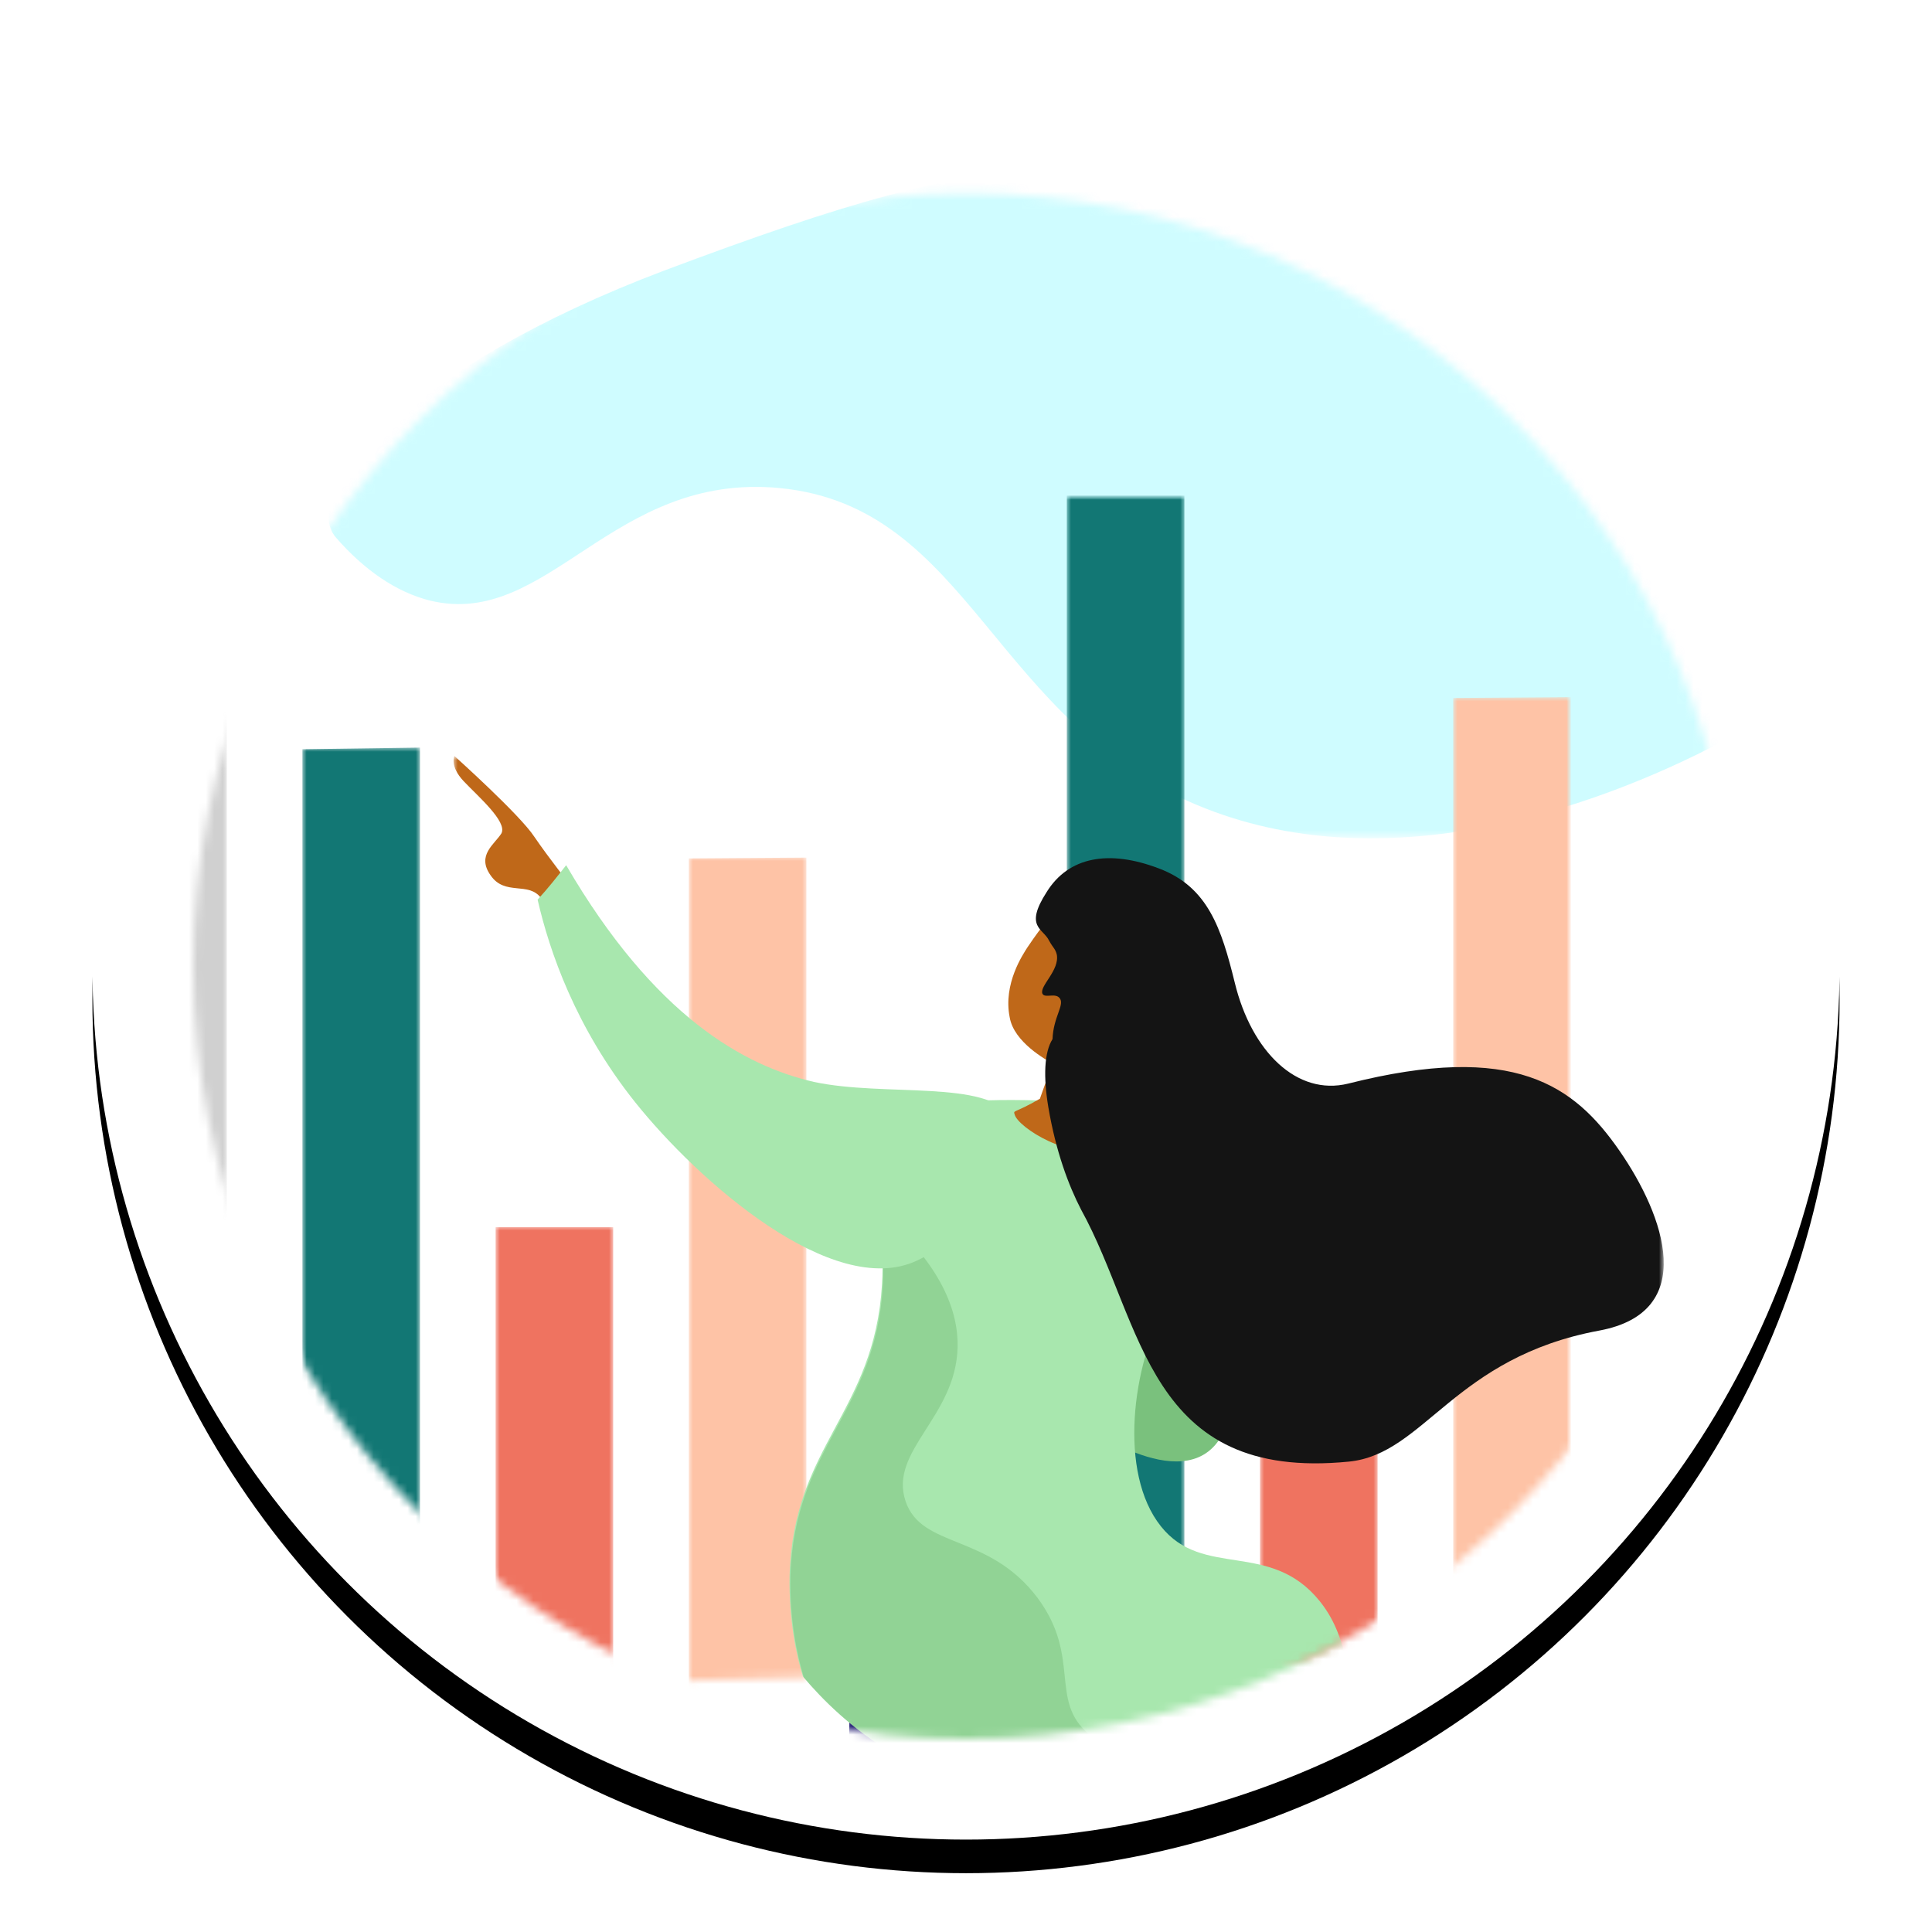 <?xml version="1.0" encoding="utf-8"?>
<!-- Generator: Adobe Illustrator 24.3.1, SVG Export Plug-In . SVG Version: 6.00 Build 0)  -->
<svg version="1.1" id="Layer_1" xmlns="http://www.w3.org/2000/svg" xmlns:xlink="http://www.w3.org/1999/xlink" x="0px" y="0px"
	 viewBox="0 0 230 230" style="enable-background:new 0 0 230 230;" xml:space="preserve">
<style type="text/css">
	.st0{filter:url(#ei9ncqketa);}
	.st1{fill:#FFFFFF;}
	.st2{fill-rule:evenodd;clip-rule:evenodd;fill:#FFFFFF;}
	.st3{filter:url(#Adobe_OpacityMaskFilter);}
	.st4{mask:url(#_x33_d9u7welvd_1_);fill-rule:evenodd;clip-rule:evenodd;fill:#A0FBFF;fill-opacity:0.5;}
	.st5{filter:url(#Adobe_OpacityMaskFilter_1_);}
	.st6{mask:url(#_x33_d9u7welvd_2_);}
	.st7{filter:url(#Adobe_OpacityMaskFilter_2_);}
	.st8{mask:url(#_x39_htvmvq8lf_1_);fill-rule:evenodd;clip-rule:evenodd;fill:#D0D0D0;}
	.st9{filter:url(#Adobe_OpacityMaskFilter_3_);}
	.st10{mask:url(#_x39_htvmvq8lf_2_);fill-rule:evenodd;clip-rule:evenodd;fill:#127774;}
	.st11{filter:url(#Adobe_OpacityMaskFilter_4_);}
	.st12{mask:url(#_x39_htvmvq8lf_3_);fill-rule:evenodd;clip-rule:evenodd;fill:#EF7360;}
	.st13{filter:url(#Adobe_OpacityMaskFilter_5_);}
	.st14{mask:url(#_x39_htvmvq8lf_4_);fill-rule:evenodd;clip-rule:evenodd;fill:#FEC3A6;}
	.st15{filter:url(#Adobe_OpacityMaskFilter_6_);}
	.st16{mask:url(#_x39_htvmvq8lf_5_);fill-rule:evenodd;clip-rule:evenodd;fill:#127774;}
	.st17{filter:url(#Adobe_OpacityMaskFilter_7_);}
	.st18{mask:url(#_x39_htvmvq8lf_6_);fill-rule:evenodd;clip-rule:evenodd;fill:#EF7360;}
	.st19{filter:url(#Adobe_OpacityMaskFilter_8_);}
	.st20{mask:url(#_x39_htvmvq8lf_7_);fill-rule:evenodd;clip-rule:evenodd;fill:#FEC3A6;}
	.st21{filter:url(#Adobe_OpacityMaskFilter_9_);}
	.st22{mask:url(#_x33_d9u7welvd_3_);}
	.st23{fill-rule:evenodd;clip-rule:evenodd;fill:#2B2579;}
	.st24{fill-rule:evenodd;clip-rule:evenodd;fill:#19185B;}
	.st25{fill-rule:evenodd;clip-rule:evenodd;fill:#BF6819;}
	.st26{fill-rule:evenodd;clip-rule:evenodd;fill:#7AC17D;}
	.st27{fill-rule:evenodd;clip-rule:evenodd;fill:#A8E7AE;}
	.st28{fill-rule:evenodd;clip-rule:evenodd;fill:#141414;}
	.st29{fill-rule:evenodd;clip-rule:evenodd;fill:#7AC17D;fill-opacity:0.5;}
</style>
<filter  filterUnits="objectBoundingBox" height="116.3%" id="ei9ncqketa" width="116.3%" x="-8.2%" y="-6.2%">
	<feOffset  dy="4" in="SourceAlpha" result="shadowOffsetOuter1"></feOffset>
	<feGaussianBlur  in="shadowOffsetOuter1" result="shadowBlurOuter1" stdDeviation="5"></feGaussianBlur>
	<feColorMatrix  in="shadowBlurOuter1" values="0 0 0 0 0 0 0 0 0 0 0 0 0 0 0 0 0 0 0.14 0"></feColorMatrix>
</filter>
<g>
	<g>
		<g class="st0">
			<circle id="j1utpjz8ab_2_" cx="115" cy="115" r="104"/>
		</g>
		<g>
			<circle id="j1utpjz8ab_1_" class="st1" cx="115" cy="115" r="104"/>
		</g>
	</g>
	<g transform="translate(12 12)">
		<g>
			<path id="bgtmdgf0dc_1_" class="st2" d="M103,11c50.8,0,92,41.2,92,92s-41.2,92-92,92s-92-41.2-92-92S52.2,11,103,11z"/>
		</g>
		<defs>
			<filter id="Adobe_OpacityMaskFilter" filterUnits="userSpaceOnUse" x="27.1" y="8.3" width="168.5" height="79.6">
				<feColorMatrix  type="matrix" values="1 0 0 0 0  0 1 0 0 0  0 0 1 0 0  0 0 0 1 0"/>
			</filter>
		</defs>
		<mask maskUnits="userSpaceOnUse" x="27.1" y="8.3" width="168.5" height="79.6" id="_x33_d9u7welvd_1_">
			<g class="st3">
				<path id="bgtmdgf0dc_2_" class="st2" d="M103,11c50.8,0,92,41.2,92,92s-41.2,92-92,92s-92-41.2-92-92S52.2,11,103,11z"/>
			</g>
		</mask>
		<path class="st4" d="M80.8,46.1c-20-1.9-27.5,16.8-41.6,13.4c-4-1-7.8-3.6-11.2-7.5c-4.6-5.3,8.9-20.4,39.1-31.8
			c42.4-15.9,52.9-15.9,84.9,0c8.2,4.1,50.5,51,42.5,55.3c-15,8.2-40.6,17.6-63.1,8.7C106.1,74.2,103.7,48.3,80.8,46.1L80.8,46.1z"
			/>
		<defs>
			<filter id="Adobe_OpacityMaskFilter_1_" filterUnits="userSpaceOnUse" x="1" y="47" width="174" height="215">
				<feColorMatrix  type="matrix" values="1 0 0 0 0  0 1 0 0 0  0 0 1 0 0  0 0 0 1 0"/>
			</filter>
		</defs>
		<mask maskUnits="userSpaceOnUse" x="1" y="47" width="174" height="215" id="_x33_d9u7welvd_2_">
			<g class="st5">
				<path id="bgtmdgf0dc_3_" class="st2" d="M103,11c50.8,0,92,41.2,92,92s-41.2,92-92,92s-92-41.2-92-92S52.2,11,103,11z"/>
			</g>
		</mask>
		<g class="st6">
			<g transform="translate(-15 16.094)">
				<defs>
					<filter id="Adobe_OpacityMaskFilter_2_" filterUnits="userSpaceOnUse" x="16" y="31.9" width="14" height="152">
						<feColorMatrix  type="matrix" values="1 0 0 0 0  0 1 0 0 0  0 0 1 0 0  0 0 0 1 0"/>
					</filter>
				</defs>
				<mask maskUnits="userSpaceOnUse" x="16" y="31.9" width="14" height="152" id="_x39_htvmvq8lf_1_">
					<g class="st7">
						<path id="j9q9t1ddpe_1_" class="st2" d="M15.3,174l181.7-5.3l9.3-152.6L24.7,21.4L15.3,174z"/>
					</g>
				</mask>
				<path class="st8" d="M30,183.3l-14,0.6v-152l14,0V183.3z"/>
				<defs>
					<filter id="Adobe_OpacityMaskFilter_3_" filterUnits="userSpaceOnUse" x="39" y="60.9" width="14" height="102">
						<feColorMatrix  type="matrix" values="1 0 0 0 0  0 1 0 0 0  0 0 1 0 0  0 0 0 1 0"/>
					</filter>
				</defs>
				<mask maskUnits="userSpaceOnUse" x="39" y="60.9" width="14" height="102" id="_x39_htvmvq8lf_2_">
					<g class="st9">
						<path id="j9q9t1ddpe_2_" class="st2" d="M15.3,174l181.7-5.3l9.3-152.6L24.7,21.4L15.3,174z"/>
					</g>
				</mask>
				<path class="st10" d="M53,162.3l-14,0.6V61.1l14-0.2V162.3z"/>
				<defs>
					<filter id="Adobe_OpacityMaskFilter_4_" filterUnits="userSpaceOnUse" x="62" y="117.9" width="14" height="128">
						<feColorMatrix  type="matrix" values="1 0 0 0 0  0 1 0 0 0  0 0 1 0 0  0 0 0 1 0"/>
					</filter>
				</defs>
				<mask maskUnits="userSpaceOnUse" x="62" y="117.9" width="14" height="128" id="_x39_htvmvq8lf_3_">
					<g class="st11">
						<path id="j9q9t1ddpe_3_" class="st2" d="M15.3,174l181.7-5.3l9.3-152.6L24.7,21.4L15.3,174z"/>
					</g>
				</mask>
				<path class="st12" d="M76,245.3l-14,0.6V118l14,0V245.3z"/>
				<defs>
					<filter id="Adobe_OpacityMaskFilter_5_" filterUnits="userSpaceOnUse" x="85" y="73.9" width="14" height="104">
						<feColorMatrix  type="matrix" values="1 0 0 0 0  0 1 0 0 0  0 0 1 0 0  0 0 0 1 0"/>
					</filter>
				</defs>
				<mask maskUnits="userSpaceOnUse" x="85" y="73.9" width="14" height="104" id="_x39_htvmvq8lf_4_">
					<g class="st13">
						<path id="j9q9t1ddpe_4_" class="st2" d="M15.3,174l181.7-5.3l9.3-152.6L24.7,21.4L15.3,174z"/>
					</g>
				</mask>
				<path class="st14" d="M99,177.3l-14,0.6V74.1l14-0.1V177.3z"/>
				<defs>
					<filter id="Adobe_OpacityMaskFilter_6_" filterUnits="userSpaceOnUse" x="130" y="30.9" width="14" height="145">
						<feColorMatrix  type="matrix" values="1 0 0 0 0  0 1 0 0 0  0 0 1 0 0  0 0 0 1 0"/>
					</filter>
				</defs>
				<mask maskUnits="userSpaceOnUse" x="130" y="30.9" width="14" height="145" id="_x39_htvmvq8lf_5_">
					<g class="st15">
						<path id="j9q9t1ddpe_5_" class="st2" d="M15.3,174l181.7-5.3l9.3-152.6L24.7,21.4L15.3,174z"/>
					</g>
				</mask>
				<path class="st16" d="M144,175.3l-14,0.6v-145l14,0V175.3z"/>
				<defs>
					<filter id="Adobe_OpacityMaskFilter_7_" filterUnits="userSpaceOnUse" x="153" y="129.9" width="14" height="45">
						<feColorMatrix  type="matrix" values="1 0 0 0 0  0 1 0 0 0  0 0 1 0 0  0 0 0 1 0"/>
					</filter>
				</defs>
				<mask maskUnits="userSpaceOnUse" x="153" y="129.9" width="14" height="45" id="_x39_htvmvq8lf_6_">
					<g class="st17">
						<path id="j9q9t1ddpe_6_" class="st2" d="M15.3,174l181.7-5.3l9.3-152.6L24.7,21.4L15.3,174z"/>
					</g>
				</mask>
				<path class="st18" d="M167,174.3l-14,0.6v-44.6l14-0.4V174.3z"/>
				<defs>
					<filter id="Adobe_OpacityMaskFilter_8_" filterUnits="userSpaceOnUse" x="176" y="54.9" width="14" height="110">
						<feColorMatrix  type="matrix" values="1 0 0 0 0  0 1 0 0 0  0 0 1 0 0  0 0 0 1 0"/>
					</filter>
				</defs>
				<mask maskUnits="userSpaceOnUse" x="176" y="54.9" width="14" height="110" id="_x39_htvmvq8lf_7_">
					<g class="st19">
						<path id="j9q9t1ddpe_7_" class="st2" d="M15.3,174l181.7-5.3l9.3-152.6L24.7,21.4L15.3,174z"/>
					</g>
				</mask>
				<path class="st20" d="M190,164.4l-14,0.5V55l14-0.1V164.4z"/>
			</g>
		</g>
		<defs>
			<filter id="Adobe_OpacityMaskFilter_9_" filterUnits="userSpaceOnUse" x="42" y="78" width="144.1" height="195">
				<feColorMatrix  type="matrix" values="1 0 0 0 0  0 1 0 0 0  0 0 1 0 0  0 0 0 1 0"/>
			</filter>
		</defs>
		<mask maskUnits="userSpaceOnUse" x="42" y="78" width="144.1" height="195" id="_x33_d9u7welvd_3_">
			<g class="st21">
				<path id="bgtmdgf0dc_4_" class="st2" d="M103,11c50.8,0,92,41.2,92,92s-41.2,92-92,92s-92-41.2-92-92S52.2,11,103,11z"/>
			</g>
		</mask>
		<g class="st22">
			<g>
				<path class="st23" d="M89.4,182.2c-0.5,13.2-0.5,27.6,0.2,43c0.8,17.3,2.5,33.3,4.6,47.8c0.8,0,1.6,0,2.5,0c0.6,0,1.1,0,1.7-0.1
					c1.1-3,2.4-7,3.5-11.7c1.2-5,1.9-9.4,2.5-13.7c1.8-15-0.3-16.3,1.2-27.4c1.3-9.9,3.2-10.2,5.4-24.2c2.4-15.2,0.6-17.4-0.3-18.3
					C106.9,174.1,98.3,176.5,89.4,182.2"/>
				<path class="st24" d="M110.5,177.6c-3.6-3.3-11.8-1.3-20.5,3.8c10,10.9,11.1,18,9.9,22.6c-1.4,5.2-5.5,6.7-5.5,12.4
					c0,7,6.3,8.8,6.1,16.2c-0.1,4.9-2.8,4.8-3.5,10.9c-0.8,7.1,2.8,9.6,1.7,14.9c-0.5,2.3-1.9,5.2-6,8.3c0.3,2.2,0.6,4.3,0.9,6.4
					c0.8,0,1.6,0,2.5,0c0.6,0,1.2,0,1.7-0.1c1.1-3,2.4-7,3.6-11.7c1.2-5,2-9.4,2.5-13.7c1.9-15-0.3-16.3,1.2-27.4
					c1.4-9.9,3.3-10.2,5.5-24.2C113.2,180.7,111.4,178.5,110.5,177.6"/>
				<path class="st23" d="M96,182.2c8.7,12.4,18,27.9,26.4,46.5c6.3,14,10.9,27.2,14.3,38.9c0.5,0.2,1.5,0.6,2.9,0.4
					c1.9-0.2,3-1.4,3.3-1.7c1.4-8.4,1.2-15.5,0.8-20.7c-0.3-3.3-0.8-8.8-3-15.5c-2.4-7.6-4-8-7.2-16c-3.2-8.3-2.5-10.4-5.6-20.8
					c-1.3-4.3-3.4-10.6-6.9-18.2C112.7,177.4,104.3,179.8,96,182.2"/>
				<path class="st25" d="M56,93.5c0,0-2.7-3.4-4.4-5.9C49.9,85,42.1,78,42.1,78s-0.6,1.2,1.1,3c1.7,1.8,5.2,4.8,4.5,6.2
					c-0.8,1.3-3,2.6-1.3,5c1.7,2.5,4.5,0.7,6,2.7c1.5,2,3,4.1,3,4.1L56,93.5z"/>
				<path class="st26" d="M131.3,128c0,0,6.4,22,2.4,30.4c-4,8.5-16.7-0.8-16.7-0.8L131.3,128z"/>
				<path class="st27" d="M111.6,119c-8.3-0.2-14.7,0.1-18.2,3.8c-3.7,3.9,0.2,8.1-0.4,18.1c-0.9,15.3-10.6,19.2-11,34.7
					c-0.1,5.2,0.8,9.5,1.6,12c2.2,2.6,5.8,6.3,11,9.3c7.6,4.4,11.9,3.5,22.8,6.2c17.7,4.4,19.4,10.1,28.2,8.5
					c8.8-1.7,16.4-9.3,15.4-13.3c-0.6-2.4-4.2-1.7-8.3-5.3c-5.4-4.7-3.5-9.3-7.6-14.4c-5.9-7.3-13.9-2.6-18.9-8.9
					c-5.1-6.4-3.4-19.2,0.6-26.3c2.6-4.6,3.7-10,5.9-14.8c0.2-0.4,0.4-1.1,0.3-1.9c-0.4-3.1-5.7-4.7-9.6-5.8
					C117.2,119.2,112.3,119,111.6,119"/>
				<path class="st25" d="M108.2,109.1c-0.8-4,1.6-7.5,2.1-8.3c2.1-3.1,2.6-3.5,3.6-4l1.3-0.6l0.1,0c0.8-0.2,3.5,0,4,0.1
					c1.7,0.5,2.9,7.5,1.4,17.1c0.1,0.8,0.1,1.5,0.2,2.3c3.8-0.5,4.9-0.2,5.1,0.3c0.4,1.1-2.2,7.4-5.9,8.7c-4.6,1.6-10.9-2.5-11.3-4
					c-0.2-0.6-0.1-0.1,3-1.9c0.3-0.9,1.2-3.3,1.5-4.2C112.6,114.2,108.7,112.1,108.2,109.1"/>
				<path class="st28" d="M180.8,125c-5.4-7.8-12.5-13-32.3-8c-6.1,1.5-11.5-3.8-13.5-12c-1.6-6.5-3.2-11.4-9-13.6
					c-6-2.3-10.8-1.4-13.4,2.8c-2.7,4.2-0.4,4.3,0.3,5.8c0.5,0.9,0.7,0.9,0.9,1.6c0.4,1.9-2.1,3.8-1.7,4.7c0.3,0.6,1.6-0.2,2.1,0.6
					c0.5,0.8-0.8,2.2-0.9,4.8c-1,1.6-1.1,4.5-0.5,8.1c0.9,5.3,2.4,9.3,3.9,12.2c7.5,13.6,7.8,32.4,31.9,30
					c9-0.9,12.5-12.4,29.8-15.6C190.2,144.2,186.2,132.8,180.8,125L180.8,125z"/>
				<path class="st29" d="M139.6,198.6c-8.4-5.5-16,0.8-21.9-4.1c-4.9-4-0.9-9.2-6.2-16.3c-5.8-7.7-13.8-5.8-15.7-11.5
					c-2-6,6-10,6.2-18.3c0.1-4.2-1.8-9.8-9.5-16.4c0.4,2.4,0.8,5.4,0.6,9.1c-0.9,15.2-10.6,19.2-11,34.6c-0.1,5.2,0.8,9.4,1.6,12
					c2.2,2.6,5.8,6.3,11.1,9.3c7.6,4.4,12,3.5,22.9,6.2c17.8,4.4,19.5,10.1,28.3,8.5c2.5-0.5,5-1.5,7.2-2.7
					c-2.6-0.4-4.4-1.3-5.9-2.2C143.3,204.1,143.9,201.5,139.6,198.6"/>
				<path class="st27" d="M55.4,91c-1.1,1.4-2.2,2.8-3.4,4.1c1.4,6.1,4.5,15.2,11.6,24.1c7.5,9.4,23.5,23.5,33.5,18.9
					c6.1-2.8,14.3-12.5,11.3-17.1c-2.8-4.5-15.1-2.4-23.5-4.2C76.6,114.9,65.9,109,55.4,91"/>
			</g>
		</g>
	</g>
</g>
</svg>
